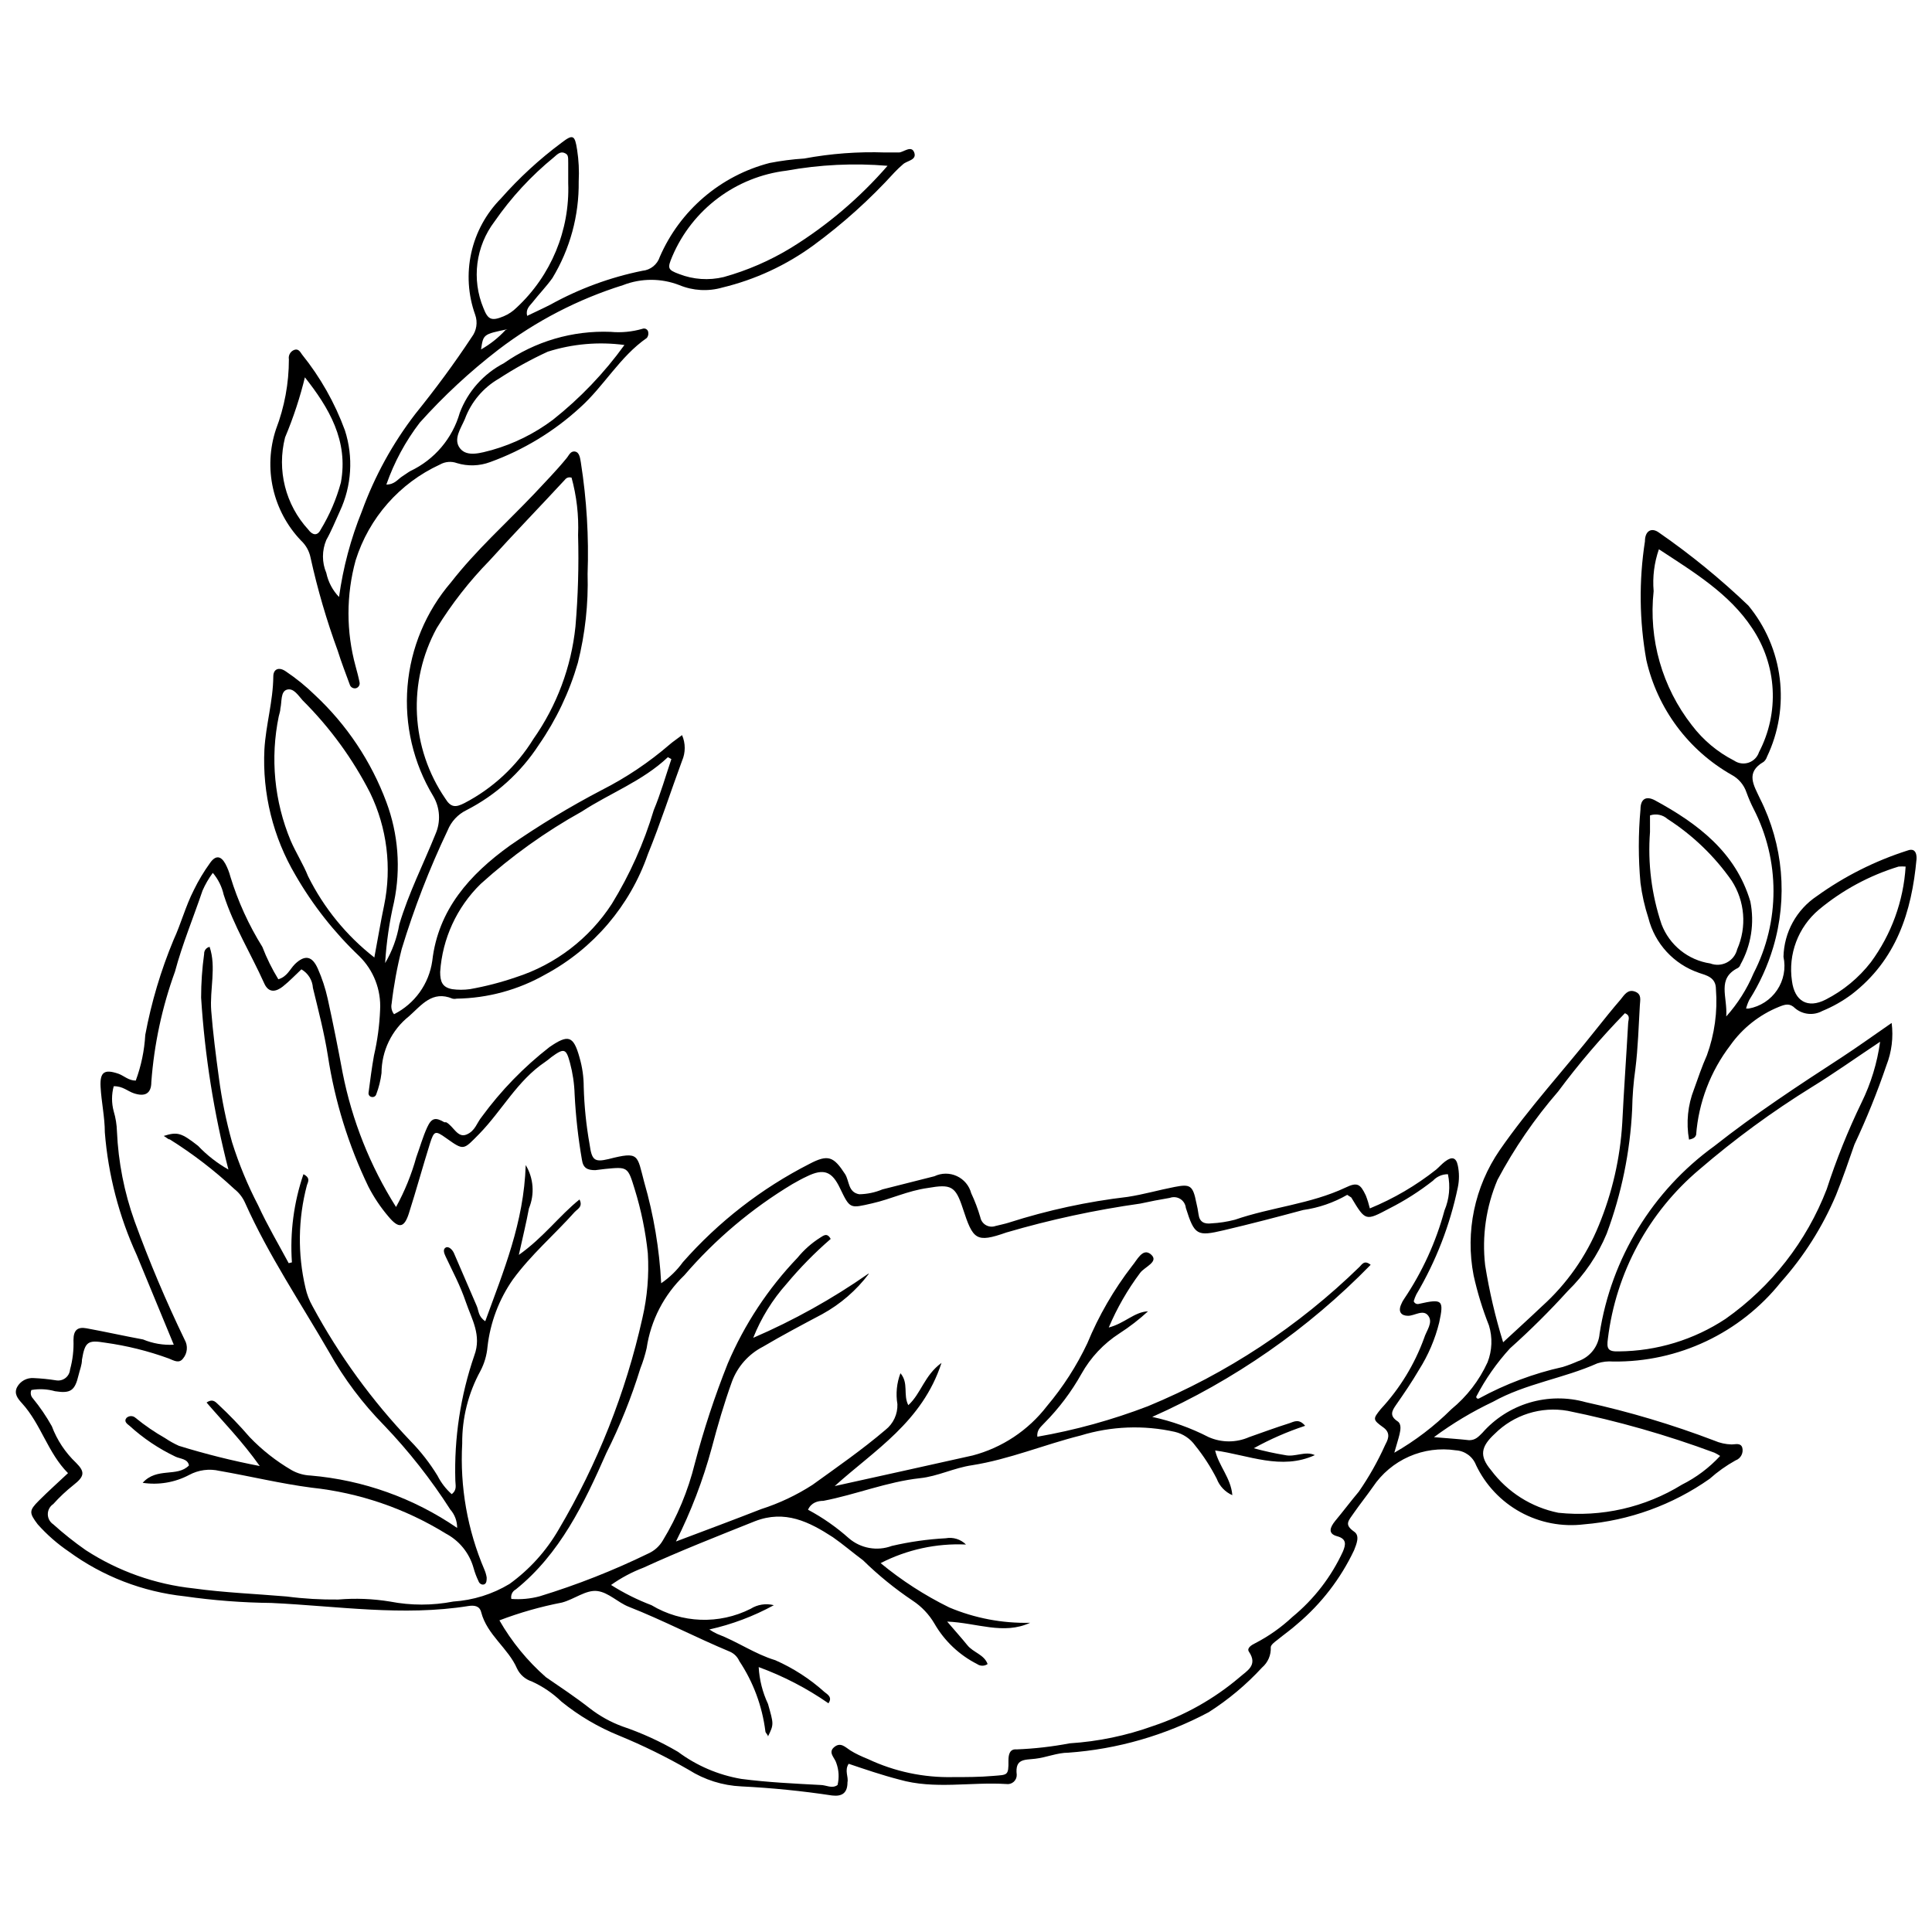 <?xml version="1.0" encoding="UTF-8"?>
<!-- Uploaded to: ICON Repo, www.iconrepo.com, Generator: ICON Repo Mixer Tools -->
<svg width="800px" height="800px" version="1.1" viewBox="144 144 512 512" xmlns="http://www.w3.org/2000/svg">
 <defs>
  <clipPath id="b">
   <path d="m148.09 371h497.91v249h-497.91z"/>
  </clipPath>
  <clipPath id="a">
   <path d="m578 284h73.902v163h-73.902z"/>
  </clipPath>
 </defs>
 <g clip-path="url(#b)">
  <path d="m368.91 611.41c-1.18 1.824 0 3.43-0.32 4.93 0 2.785-1.395 3.805-4.074 3.484h-0.004c-7.973-1.207-16.008-2.012-24.062-2.41-4.949-0.227-9.754-1.742-13.938-4.394-5.938-3.426-12.098-6.453-18.438-9.059-5.508-2.231-10.656-5.262-15.273-9.004-2.301-2.223-4.965-4.035-7.879-5.359-1.723-0.555-3.137-1.797-3.91-3.43-2.305-5.359-7.934-8.898-9.488-14.898-0.43-1.77-1.93-1.875-3.375-1.66-17.418 2.785-34.785 0-52.148-0.805l-0.004-0.004c-7.731-0.078-15.445-0.672-23.098-1.77-11.082-1.188-21.656-5.269-30.66-11.844-3.039-2.062-5.812-4.492-8.254-7.234-2.305-3.055-2.305-3.644 0.32-6.269s4.879-4.609 7.719-7.289c-5.359-5.359-7.129-12.969-12.219-18.543-1.125-1.234-2.144-2.519-1.285-4.234v-0.004c0.859-1.598 2.582-2.543 4.394-2.41 1.973 0.086 3.941 0.281 5.894 0.59 0.883 0.168 1.793-0.043 2.512-0.586 0.715-0.543 1.164-1.363 1.242-2.258 0.699-2.543 1.008-5.184 0.91-7.824 0-2.734 1.18-3.539 3.484-3.109 4.984 0.91 9.969 2.035 14.953 2.949 2.574 1.07 5.359 1.547 8.145 1.395l-9.809-23.746c-4.703-10.262-7.57-21.273-8.465-32.531 0-4.019-0.91-8.039-1.125-12.059-0.215-4.019 1.07-4.715 4.715-3.484 1.5 0.535 2.68 1.824 4.609 1.824v-0.004c1.438-3.887 2.285-7.973 2.519-12.109 1.613-8.637 4.129-17.078 7.504-25.191 1.984-4.289 3.164-8.898 5.359-13.184v-0.004c1.234-2.531 2.688-4.953 4.34-7.234 1.445-2.035 2.84-1.875 4.019 0.27 0.582 1.086 1.031 2.238 1.34 3.43 2.004 6.539 4.852 12.793 8.469 18.598 1.148 2.981 2.562 5.852 4.234 8.574 2.359-0.695 3.055-2.68 4.394-4.019 2.625-2.519 4.555-2.199 6.055 1.18h0.004c1.137 2.57 2.016 5.242 2.625 7.988 1.445 6.539 2.734 13.078 3.965 19.672v-0.004c2.488 12.617 7.285 24.664 14.148 35.535 2.297-4.172 4.094-8.598 5.363-13.184 0.965-2.625 1.715-5.359 2.894-7.934 1.18-2.574 2.25-2.68 4.555-1.34h0.48c1.93 1.02 3 4.234 5.359 3.269s2.734-3.109 4.074-4.715v-0.004c5.098-6.965 11.141-13.188 17.957-18.488 4.93-3.375 6.324-3.055 7.934 2.734h-0.004c0.746 2.539 1.125 5.176 1.125 7.824 0.141 5.106 0.66 10.191 1.555 15.219 0.59 4.18 1.234 4.824 5.039 3.914 8.199-2.09 7.504-1.125 9.434 6.109 2.519 8.73 4.031 17.723 4.5 26.801 2.223-1.512 4.164-3.398 5.738-5.574 9.441-10.719 20.824-19.559 33.551-26.051 4.984-2.625 6.43-1.93 9.434 2.68 1.18 1.824 0.75 4.824 3.75 5.359v0.004c2.117-0.031 4.211-0.469 6.164-1.289l13.773-3.484c1.875-0.898 4.051-0.914 5.938-0.043 1.887 0.871 3.289 2.535 3.816 4.547 0.973 2.059 1.777 4.191 2.414 6.379 0.168 0.875 0.707 1.633 1.48 2.074 0.773 0.441 1.699 0.527 2.539 0.23 1.234-0.32 2.41-0.535 3.59-0.91v-0.004c10.242-3.277 20.781-5.559 31.461-6.805 4.18-0.645 8.254-1.824 12.379-2.625 4.125-0.805 4.879-0.48 5.789 4.18h0.004c0.25 1.023 0.449 2.062 0.59 3.109 0.27 2.035 1.555 2.574 3.375 2.359v-0.004c2.117-0.102 4.219-0.426 6.269-0.965 9.594-3.324 19.992-4.125 29.316-8.523 3.109-1.5 3.914-0.965 5.359 2.09l0.004 0.004c0.434 1.117 0.789 2.262 1.07 3.43 6.312-2.59 12.23-6.055 17.578-10.289 0.805-0.695 1.5-1.5 2.359-2.144 1.824-1.395 2.949-1.07 3.375 1.07h0.004c0.398 1.91 0.398 3.879 0 5.789-2.078 9.992-5.793 19.57-10.988 28.352-0.293 0.582-0.527 1.195-0.699 1.824 0.203 0.566 0.82 0.875 1.395 0.695 6.219-1.395 6.644-1.07 5.359 4.93-1.098 4.445-2.91 8.68-5.359 12.543-1.875 3.215-3.965 6.269-6.055 9.273-1.125 1.609-1.824 2.894 0.32 4.34 1.125 0.695 0.859 2.25 0.59 3.43-0.27 1.18-0.75 2.625-1.395 4.93v0.004c5.523-3.16 10.605-7.035 15.113-11.523 4.106-3.363 7.387-7.613 9.594-12.438 1.223-3.113 1.355-6.551 0.379-9.754-1.711-4.316-3.07-8.758-4.074-13.289-2.231-11.539 0.262-23.492 6.914-33.18 7.824-11.309 17.203-21.438 25.672-32.156 2.09-2.625 4.289-5.359 6.379-7.773 1.02-1.285 1.93-2.785 3.805-2.09 1.875 0.695 1.34 2.305 1.285 3.699-0.32 5.359-0.48 11.203-1.18 16.777-0.508 3.551-0.793 7.129-0.855 10.719-0.543 11.27-2.82 22.387-6.754 32.961-2.367 5.699-5.871 10.859-10.289 15.168-4.84 5.34-9.957 10.422-15.332 15.223-3.531 3.859-6.539 8.164-8.949 12.809 0 0.48 0.48 0.645 0.805 0.43 6.953-3.797 14.402-6.594 22.137-8.309 1.348-0.422 2.672-0.922 3.965-1.5 3.227-1.066 5.508-3.957 5.789-7.344 3.086-19.957 14.027-37.848 30.387-49.684 10.719-8.469 22.297-16.078 33.766-23.527 4.34-2.84 8.574-5.894 13.238-9.113h0.004c0.492 3.809 0.012 7.684-1.395 11.254-2.43 7.141-5.258 14.137-8.469 20.957-1.555 4.504-3.109 9.004-4.879 13.398-3.574 8.453-8.52 16.258-14.629 23.102-10.777 13.48-27.176 21.234-44.434 21.012-1.41-0.117-2.832 0.047-4.18 0.48-9.004 4.019-19.027 5.359-27.656 10.184-5.512 2.609-10.75 5.75-15.652 9.379 3.699 0.32 6.484 0.48 9.324 0.805 1.66 0 2.465-0.91 3.484-1.93h0.004c3.332-3.805 7.672-6.586 12.516-8.027 4.848-1.441 10.004-1.484 14.871-0.121 11.598 2.551 22.992 5.953 34.086 10.184 1.457 0.637 3.023 0.98 4.609 1.02 0.965 0 2.305-0.48 2.785 0.75h0.004c0.43 1.449-0.348 2.977-1.77 3.484-2.461 1.367-4.762 3.004-6.859 4.879-9.824 6.91-21.312 11.074-33.285 12.059-5.812 0.715-11.707-0.418-16.844-3.234-5.137-2.82-9.254-7.18-11.777-12.469-0.859-2.246-2.957-3.777-5.359-3.914-4.203-0.637-8.504-0.062-12.395 1.656-3.894 1.719-7.215 4.508-9.578 8.043-1.609 2.305-3.375 4.504-4.984 6.809-1.609 2.305-2.625 3.164 0 5.039 1.609 1.07 0.645 3.269 0 4.93-3.547 7.504-8.668 14.156-15.008 19.508-1.66 1.5-3.59 2.84-5.359 4.289-0.695 0.535-1.715 1.285-1.715 1.93 0.105 2.047-0.746 4.027-2.305 5.359-4.184 4.543-8.941 8.523-14.148 11.844-11.516 6.137-24.188 9.789-37.199 10.723-2.949 0-5.844 1.285-8.789 1.609-2.949 0.32-5.359 0-4.879 4.234l0.004-0.004c0.023 0.719-0.273 1.414-0.812 1.891-0.539 0.477-1.266 0.688-1.977 0.574-9.434-0.59-19.027 1.5-28.352-1.18-4.559-1.176-9.113-2.731-13.398-4.18zm5.359-129.86c-3.324 4.41-7.543 8.062-12.383 10.719-5.359 2.84-10.719 5.68-15.703 8.629-3.785 1.945-6.711 5.231-8.199 9.219-2.09 5.789-3.805 11.684-5.359 17.578-2.32 8.57-5.5 16.887-9.488 24.816 8.254-3.109 15.438-5.789 22.562-8.574 4.801-1.539 9.379-3.699 13.617-6.434 6.539-4.715 13.184-9.324 19.348-14.578 2.078-1.637 3.25-4.164 3.16-6.805-0.465-2.758-0.188-5.59 0.805-8.203 2.25 2.625 0.645 5.734 2.09 8.469 3.43-3.164 4.234-7.879 8.789-11.203-5.09 15.648-17.793 23.152-28.301 32.641 12.273-2.734 24.387-5.359 36.5-8.094l0.004 0.004c7.84-2.055 14.777-6.656 19.723-13.078 4.277-5.07 7.883-10.672 10.719-16.668 3.023-7.32 7.008-14.203 11.844-20.477 1.34-1.555 2.84-4.984 5.039-3.055 2.199 1.93-1.715 3.269-2.894 4.879-3.344 4.469-6.133 9.328-8.309 14.469 4.289-1.125 6.754-4.125 10.398-4.289v0.004c-2.348 2.16-4.875 4.113-7.555 5.84-4.188 2.695-7.648 6.375-10.078 10.723-2.668 4.762-5.965 9.141-9.809 13.023-0.859 0.965-2.09 1.77-1.875 3.644 10.012-1.742 19.832-4.453 29.316-8.094 20.871-8.629 39.898-21.164 56.062-36.93 0.695-0.695 1.285-1.875 2.949-0.535-16.566 16.98-36.211 30.656-57.887 40.305 5.199 1.125 10.227 2.926 14.957 5.359 3.414 1.504 7.305 1.504 10.719 0 3.539-1.234 6.969-2.519 10.719-3.699 1.234-0.43 2.519-1.234 4.125 0.695v0.004c-4.711 1.555-9.27 3.547-13.613 5.949 2.738 0.75 5.512 1.355 8.309 1.82 2.625 0.59 5.359-1.18 7.879 0-8.898 4.074-17.527 0-26.422-1.234 0.965 4.125 4.18 7.289 4.555 11.844v0.004c-1.906-0.832-3.391-2.398-4.129-4.34-1.602-3.141-3.523-6.102-5.734-8.844-1.293-1.805-3.199-3.078-5.359-3.594-8.266-1.852-16.875-1.52-24.977 0.965-9.648 2.41-18.918 6.324-28.781 7.879-4.769 0.695-9.113 2.949-13.773 3.43-8.789 0.965-16.988 4.34-25.621 6.004-1.445 0-3.215 0.43-4.074 2.359h0.004c3.894 2.082 7.527 4.617 10.824 7.559 3.137 2.695 7.488 3.473 11.363 2.035 4.703-1.098 9.492-1.777 14.312-2.035 1.949-0.359 3.949 0.262 5.359 1.66-7.844-0.363-15.641 1.34-22.621 4.93 5.582 4.606 11.68 8.547 18.172 11.738 6.777 2.859 14.082 4.246 21.438 4.074-7.074 3.269-14.098 0-21.977-0.32 2.144 2.519 3.805 4.34 5.359 6.269 1.555 1.93 4.449 2.465 5.359 4.984h0.004c-0.836 0.59-1.953 0.59-2.789 0-4.731-2.398-8.66-6.125-11.309-10.719-1.422-2.434-3.383-4.508-5.734-6.059-4.715-3.16-9.129-6.75-13.184-10.719-2.68-1.984-5.359-4.289-7.984-6.109-6.269-4.074-12.703-7.344-20.688-4.234-9.914 3.965-19.883 7.879-29.586 12.328h-0.004c-3.019 1.152-5.883 2.684-8.52 4.555 3.383 2.144 6.973 3.938 10.719 5.359 8.008 4.805 17.922 5.168 26.262 0.965 1.836-1.156 4.062-1.504 6.164-0.965-5.371 2.938-11.125 5.102-17.098 6.434 0.664 0.449 1.363 0.844 2.09 1.176 5.359 2.035 10.023 5.359 15.383 6.969 4.762 2.098 9.156 4.938 13.023 8.414 0.805 0.645 2.199 1.395 1.07 3v0.004c-5.727-3.977-11.941-7.199-18.488-9.594 0.188 3.379 1.023 6.691 2.465 9.754 1.5 5.359 1.609 5.359 0 8.629 0-0.48-0.695-0.91-0.695-1.395-0.836-6.648-3.203-13.016-6.914-18.598-0.488-1.102-1.367-1.98-2.469-2.465-9.113-3.805-17.793-8.359-26.797-11.898-2.894-1.125-5.359-3.805-8.359-4.18s-6.109 2.199-9.379 3.055c-5.648 1.09-11.188 2.668-16.562 4.715 3.25 5.668 7.414 10.754 12.328 15.062 3.914 2.68 7.934 5.359 11.629 8.254 2.598 2.019 5.488 3.629 8.574 4.769 5.148 1.742 10.105 4.004 14.793 6.754 4.945 3.684 10.695 6.144 16.777 7.18 6.969 0.91 13.988 1.234 21.012 1.609 1.445 0 3.055 1.07 4.504 0h-0.004c0.461-1.918 0.352-3.934-0.32-5.789-0.375-1.395-2.305-2.785-0.59-4.234 1.715-1.445 2.949 0 4.289 0.859s3.109 1.66 4.715 2.305c7.031 3.309 14.738 4.941 22.508 4.769 3.484 0 7.019 0 10.719-0.32 3.699-0.32 4.019 0 3.965-4.074 0-1.66 0.375-3.109 2.144-2.949h0.004c4.731-0.184 9.441-0.723 14.094-1.609 7.559-0.484 15.012-2.035 22.137-4.609 8.359-2.793 16.109-7.16 22.832-12.863 1.93-1.715 4.984-3.164 2.519-6.809-0.645-0.965 0.695-1.77 1.66-2.25v0.004c3.594-1.859 6.914-4.203 9.863-6.969 5.723-4.699 10.305-10.637 13.398-17.367 0.75-1.824 1.02-3.324-1.555-4.019-2.574-0.695-1.824-2.41-0.535-4.019 2.144-2.574 4.234-5.359 6.269-7.773v0.004c2.695-3.891 5.027-8.016 6.969-12.328 0.59-1.18 1.77-3.055-0.375-4.664-3-2.144-2.84-2.305-0.75-4.93 5.035-5.426 8.934-11.805 11.469-18.758 0.59-1.984 2.465-4.125 1.125-5.949-1.34-1.824-3.59 0-5.359 0-1.77 0-2.734-1.02-1.824-3.055h0.004c0.195-0.492 0.445-0.961 0.75-1.395 4.84-7.18 8.465-15.113 10.719-23.477 1.277-3.027 1.594-6.379 0.91-9.594-1.504-0.008-2.941 0.613-3.965 1.715-3.59 2.82-7.453 5.281-11.523 7.344-6.379 3.375-6.324 3.43-10.129-2.894 0 0-0.59-0.375-1.07-0.695h-0.004c-3.602 2.074-7.566 3.438-11.684 4.019-6.969 1.875-13.934 3.699-21.012 5.359-7.074 1.66-7.773 1.395-10.078-5.949h0.004c-0.105-0.969-0.648-1.832-1.477-2.348-0.828-0.512-1.844-0.613-2.758-0.281-2.574 0.43-5.359 0.965-7.773 1.5l0.004 0.004c-12.016 1.695-23.891 4.254-35.535 7.664-8.094 2.84-8.844 1.93-11.578-6.43-1.93-5.894-3.109-6.43-9.273-5.359-5.359 0.75-9.754 2.949-14.738 4.074-5.894 1.34-5.844 1.555-8.523-4.019-2.09-4.394-4.234-5.359-8.789-3.109-1.285 0.59-2.519 1.285-3.75 1.984v-0.004c-10.809 6.488-20.508 14.664-28.727 24.227-5.371 5.148-8.879 11.934-9.969 19.293-0.414 1.828-0.973 3.617-1.664 5.359-2.371 7.707-5.383 15.199-9.004 22.402-5.894 13.398-12.328 26.797-24.012 36.18-0.91 0.48-1.395 1.508-1.18 2.519 2.523 0.191 5.062-0.043 7.504-0.699 9.895-3.031 19.535-6.828 28.836-11.359 1.594-0.723 2.926-1.922 3.805-3.434 3.84-6.316 6.695-13.184 8.469-20.363 2.371-9.016 5.289-17.875 8.738-26.531 4.422-10.383 10.688-19.879 18.488-28.031 1.715-2.102 3.762-3.914 6.059-5.359 0.805-0.48 1.77-1.395 2.734 0.375h-0.004c-4.211 3.641-8.117 7.621-11.684 11.898-3.762 4.215-6.754 9.059-8.844 14.309 10.715-4.621 20.93-10.312 30.496-16.988zm-221.95 30.816c-0.324 0.742-0.176 1.605 0.375 2.199 1.898 2.309 3.582 4.785 5.039 7.394 1.379 3.68 3.578 6.996 6.43 9.703 2.41 2.41 2.25 3.59-0.695 5.894-1.926 1.527-3.719 3.211-5.359 5.039-0.898 0.594-1.438 1.602-1.438 2.68 0 1.078 0.539 2.082 1.438 2.68 2.731 2.465 5.613 4.754 8.629 6.859 8.594 5.574 18.379 9.047 28.566 10.129 8.148 1.125 16.453 1.445 24.656 2.144 4.531 0.59 9.098 0.855 13.664 0.805 4.578-0.387 9.188-0.207 13.723 0.535 5.539 1.074 11.234 1.074 16.773 0 5.269-0.344 10.379-1.941 14.902-4.664 5.309-3.832 9.746-8.746 13.023-14.414 10.293-17.391 17.781-36.293 22.188-56.012 1.309-5.633 1.797-11.43 1.449-17.203-0.602-5.766-1.77-11.453-3.484-16.992-1.824-5.949-1.824-5.949-7.824-5.359l-2.625 0.32c-2.09 0-3.215-0.535-3.539-2.785-0.992-5.727-1.637-11.508-1.93-17.312-0.086-2.824-0.5-5.629-1.234-8.359-1.02-3.805-1.555-3.965-4.93-1.5-0.531 0.457-1.086 0.887-1.66 1.285-7.344 4.93-11.418 12.863-17.418 19.027-4.289 4.34-4.019 4.555-8.844 1.125-2.84-2.035-3.164-1.93-4.234 1.395-1.93 6.164-3.644 12.434-5.629 18.652-1.234 3.805-2.68 4.019-5.359 0.805-2.09-2.445-3.891-5.129-5.359-7.988-5.269-10.945-8.883-22.613-10.719-34.621-0.965-6.109-2.519-12.059-3.965-18.008l-0.004-0.004c-0.121-2.051-1.27-3.906-3.055-4.93-1.609 1.5-3.164 3.164-4.93 4.555-1.77 1.395-3.75 1.824-4.93-0.859-3.539-7.879-8.094-15.223-10.719-23.422l-0.004 0.004c-0.473-2.156-1.469-4.16-2.894-5.844-1.086 1.465-2.004 3.047-2.731 4.719-2.41 7.129-5.359 14.203-7.289 21.438-3.422 9.422-5.531 19.27-6.273 29.262 0 3.109-1.715 3.965-4.609 3-1.66-0.535-2.949-1.93-5.359-1.875v0.004c-0.59 2.176-0.59 4.469 0 6.644 0.52 1.742 0.809 3.543 0.859 5.359 0.359 8.102 1.93 16.105 4.664 23.742 3.894 10.707 8.332 21.207 13.289 31.461 0.902 1.574 0.73 3.539-0.426 4.934-1.07 1.445-2.465 0.535-3.805 0h-0.004c-5.445-1.984-11.086-3.383-16.828-4.18-4.555-0.75-5.359-0.32-6.164 4.504 0 1.395-0.59 2.734-0.91 4.125-0.965 4.074-2.09 4.879-6.219 4.234-2.039-0.578-4.184-0.688-6.269-0.324zm489.93-92.293c-6.754 4.504-12.328 8.469-18.168 12.059-10.445 6.473-20.375 13.75-29.691 21.762-13.473 11.348-22.148 27.375-24.281 44.859-0.375 2.68 0 3.484 2.894 3.375v0.004c10.07-0.078 19.902-3.074 28.301-8.629 12.133-8.551 21.461-20.508 26.797-34.359 2.543-7.848 5.625-15.512 9.219-22.938 2.496-5.078 4.16-10.527 4.93-16.133zm-99.902 79.645c3.644-3.375 7.019-6.43 10.289-9.539 6.574-5.918 11.723-13.25 15.062-21.438 3.566-8.652 5.668-17.836 6.219-27.176 0.43-8.789 1.07-17.527 1.555-26.316 0-0.965 0.75-2.09-0.859-2.734-6.352 6.516-12.262 13.441-17.688 20.742-6.223 7.18-11.617 15.035-16.078 23.422-3.023 7.133-4.148 14.926-3.269 22.617 1.102 6.914 2.695 13.738 4.769 20.422zm57.508 30.121c-0.477-0.32-0.98-0.605-1.5-0.855-12.66-4.707-25.672-8.414-38.91-11.098-7.059-1.238-14.281 1.043-19.348 6.113-3.644 3.375-4.125 5.844-0.965 9.594 4.352 5.84 10.707 9.867 17.848 11.309 11.438 1.211 22.957-1.41 32.746-7.449 3.809-1.906 7.242-4.484 10.129-7.613z"/>
 </g>
 <path d="m233.85 302.21c1.07-7.797 3.106-15.43 6.059-22.727 3.363-9.266 8.137-17.961 14.148-25.777 5.359-6.644 10.289-13.293 14.953-20.367 1.297-1.699 1.641-3.941 0.91-5.949-1.879-5.25-2.234-10.922-1.031-16.363 1.203-5.445 3.922-10.438 7.84-14.402 4.828-5.477 10.219-10.434 16.078-14.793 3-2.305 3.539-2.09 4.125 1.824h0.004c0.434 2.781 0.578 5.602 0.426 8.414 0.121 9.023-2.293 17.898-6.965 25.617-1.609 2.25-3.59 4.289-5.359 6.539-0.695 0.859-1.77 1.715-1.34 3.484 2.09-1.02 4.125-1.93 6.109-2.949v0.004c7.637-4.238 15.879-7.277 24.438-9.008 2.141-0.195 3.953-1.652 4.609-3.695 5.359-12.328 16.094-21.5 29.105-24.871 3.023-0.59 6.086-0.984 9.164-1.18 7.066-1.316 14.254-1.855 21.438-1.605h3.644c1.18 0 3.324-2.035 4.074 0s-1.875 2.144-2.949 3.109c-0.805 0.691-1.574 1.422-2.305 2.195-6.484 7.129-13.664 13.594-21.438 19.297-7.238 5.293-15.453 9.102-24.172 11.199-3.75 1.078-7.758 0.852-11.363-0.641-4.809-1.875-10.145-1.875-14.953 0-11.918 3.731-23.09 9.516-33.016 17.098-7.527 5.797-14.508 12.273-20.848 19.348-3.801 4.961-6.785 10.5-8.844 16.398 2.199 0 3-1.395 4.18-2.144 1.18-0.75 1.445-1.02 2.199-1.445 6.379-3.019 11.145-8.645 13.078-15.438 2.148-5.664 6.305-10.336 11.684-13.129 8.266-5.793 18.211-8.715 28.297-8.309 2.832 0.262 5.688-0.012 8.414-0.805 0.336-0.137 0.719-0.105 1.027 0.086 0.309 0.191 0.504 0.52 0.527 0.879 0.082 0.516-0.055 1.039-0.375 1.449-7.184 4.984-11.363 12.809-17.793 18.543-6.894 6.305-14.961 11.184-23.742 14.363-2.824 1.051-5.91 1.148-8.793 0.27-1.48-0.543-3.129-0.406-4.5 0.375-10.711 4.922-18.832 14.156-22.352 25.406-2.519 9.191-2.519 18.891 0 28.082 0.375 1.395 0.75 2.734 1.02 4.125v0.004c0.102 0.34 0.059 0.707-0.113 1.02-0.168 0.312-0.457 0.543-0.797 0.641-0.723 0.172-1.453-0.25-1.664-0.965-1.07-2.949-2.25-5.949-3.164-8.898l0.004 0.004c-2.965-8.086-5.383-16.355-7.234-24.762-0.348-1.73-1.23-3.305-2.519-4.504-3.68-3.848-6.242-8.625-7.414-13.816-1.172-5.195-0.906-10.609 0.766-15.66 2.266-5.922 3.43-12.207 3.43-18.547-0.195-1.078 0.418-2.144 1.449-2.519 1.07-0.375 1.555 0.535 2.035 1.234 4.859 6.035 8.699 12.824 11.363 20.098 2.277 7.059 1.797 14.719-1.34 21.438-1.18 2.574-2.305 5.359-3.59 7.609v0.004c-1.184 2.793-1.184 5.945 0 8.734 0.504 2.402 1.676 4.613 3.375 6.379zm145.36-114.27c-8.949-0.75-17.961-0.316-26.797 1.289-6.586 0.793-12.848 3.305-18.152 7.285-5.309 3.981-9.473 9.285-12.078 15.387-1.34 3.164-1.285 3.59 1.77 4.715 3.773 1.477 7.906 1.754 11.844 0.805 6.258-1.746 12.246-4.344 17.793-7.719 9.594-5.914 18.23-13.254 25.621-21.762zm-69.73 47.488c-6.816-0.914-13.754-0.309-20.312 1.77-4.473 2.055-8.793 4.438-12.918 7.129-4.18 2.398-7.387 6.195-9.055 10.719-1.07 2.519-3.164 5.359-1.285 7.773 1.875 2.41 5.629 1.18 8.523 0.43l-0.004-0.004c5.801-1.656 11.25-4.363 16.078-7.984 7.207-5.707 13.594-12.379 18.973-19.832zm-14.898-42.879v-5.359c0-1.824 0-2.25-1.07-2.68-1.07-0.43-1.93 0.48-2.734 1.18-6.004 4.902-11.289 10.621-15.703 16.992-5.016 6.59-6.141 15.352-2.949 22.992 1.18 3.055 2.144 3.484 5.359 2.144 1.281-0.539 2.445-1.324 3.43-2.305 9.129-8.48 14.117-20.512 13.668-32.965zm-69.676 51.023v0.004c-1.34 5.582-3.133 11.051-5.359 16.344-2.215 8.668 0.105 17.863 6.164 24.441 1.02 1.395 2.359 1.824 3.269 0 2.367-3.891 4.172-8.094 5.359-12.488 2.035-11.039-3.109-19.777-9.703-28.086zm53.598-12.328c-6.43 1.34-6.43 1.34-7.019 5.359l-0.004 0.004c2.418-1.371 4.606-3.106 6.484-5.144z"/>
 <path d="m246.07 399.22c1.863-3.156 3.137-6.625 3.75-10.238 2.465-8.309 6.43-16.078 9.594-23.957 1.422-3.242 1.203-6.969-0.59-10.023-5.285-8.742-7.676-18.934-6.828-29.117 0.844-10.184 4.887-19.836 11.547-27.59 6.594-8.469 14.633-15.648 22.027-23.422 2.894-3.109 5.844-6.109 8.523-9.379 0.695-0.805 1.07-2.035 2.305-1.824 1.234 0.215 1.34 1.875 1.555 3l-0.004 0.004c1.527 9.73 2.121 19.582 1.77 29.426 0.223 7.922-0.645 15.84-2.574 23.527-2.242 7.769-5.738 15.117-10.344 21.762-4.769 7.352-11.387 13.32-19.188 17.312-2.266 1.105-4.043 3.016-4.984 5.359-4.832 10.148-8.898 20.648-12.164 31.406-1.215 4.777-2.109 9.629-2.68 14.527-0.211 0.977 0.023 1.996 0.641 2.785 5.492-2.769 9.277-8.059 10.133-14.148 1.555-13.559 9.914-22.887 20.582-30.551h-0.004c7.816-5.414 15.961-10.336 24.387-14.738 6.43-3.266 12.441-7.297 17.902-12.008 0.91-0.805 1.93-1.445 3.324-2.519 0.945 2.172 0.945 4.637 0 6.809-3.055 8.254-5.734 16.613-9.059 24.762-4.734 13.633-14.414 24.996-27.121 31.836-7.191 4.106-15.305 6.316-23.582 6.434-0.352 0.082-0.719 0.082-1.07 0-5.359-2.25-8.199 1.715-11.523 4.664v-0.004c-4.594 3.652-7.277 9.195-7.289 15.062-0.238 1.926-0.703 3.812-1.395 5.625-0.156 0.527-0.703 0.836-1.234 0.699-0.258-0.039-0.488-0.184-0.637-0.395-0.152-0.211-0.211-0.477-0.168-0.73 0.43-3.324 0.859-6.644 1.445-9.914l0.004-0.004c0.91-3.941 1.449-7.961 1.609-12.004 0.301-5.328-1.711-10.523-5.523-14.258-6.625-6.297-12.312-13.52-16.883-21.438-5.953-10.066-8.824-21.656-8.254-33.336 0.375-6.484 2.305-12.809 2.359-19.348 0-1.984 1.5-2.625 3.324-1.34v-0.004c2.777 1.867 5.379 3.984 7.769 6.324 8.395 7.848 14.852 17.535 18.867 28.301 3.16 8.457 3.867 17.637 2.035 26.477-1.242 5.32-2.031 10.734-2.356 16.188zm49.363-128.63h-0.004c-0.625-0.223-1.324-0.004-1.715 0.535-6.644 7.184-13.508 14.258-19.992 21.438-5.312 5.43-10.004 11.434-13.988 17.902-3.82 7-5.633 14.918-5.234 22.883s2.988 15.664 7.488 22.246c1.5 2.465 2.785 2.41 5.09 1.234 7.516-3.91 13.832-9.781 18.277-16.992 6.199-8.816 10.039-19.078 11.148-29.801 0.688-8.055 0.918-16.145 0.695-24.223 0.215-5.191-0.383-10.379-1.77-15.383zm26.531 74.605-0.965-0.535c-6.758 6.379-15.387 9.539-22.836 14.418-9.633 5.356-18.625 11.793-26.797 19.188-6.32 6.188-10.137 14.488-10.719 23.312 0 2.519 0.535 4.074 3.164 4.555l-0.004 0.004c1.566 0.215 3.152 0.215 4.719 0 4.148-0.734 8.234-1.789 12.219-3.164 10.457-3.363 19.434-10.234 25.406-19.457 4.762-7.75 8.492-16.094 11.094-24.812 1.82-4.344 3.16-9.059 4.715-13.668zm-78.789 52.688c1.02-5.359 1.715-9.699 2.625-13.988 2.062-10.055 0.762-20.508-3.699-29.746-4.633-9.078-10.676-17.363-17.902-24.551-1.125-1.234-2.359-3.324-4.125-2.84-1.77 0.48-1.34 3.215-1.77 4.984 0 0.695-0.27 1.395-0.43 2.09-2.289 11.055-1.188 22.547 3.164 32.965 1.395 3.215 3.324 6.219 4.609 9.434v-0.004c4.168 8.383 10.156 15.727 17.527 21.492z"/>
 <g clip-path="url(#a)">
  <path d="m591.61 446.01c-0.797-4.504-0.336-9.145 1.34-13.398 1.07-3 2.09-6.004 3.375-8.898h0.004c2.051-5.621 2.875-11.613 2.41-17.578 0-3.164-2.519-3.644-4.555-4.34v-0.004c-6.617-2.273-11.641-7.738-13.348-14.523-0.984-3.019-1.684-6.121-2.09-9.273-0.59-6.488-0.59-13.02 0-19.508 0-2.734 1.445-3.644 3.805-2.41 11.363 6.164 21.438 13.773 25.297 26.797h0.004c1.156 5.727 0.227 11.676-2.629 16.773-0.102 0.355-0.328 0.664-0.641 0.859-5.68 2.84-2.734 7.559-3.109 12.863 3.027-3.379 5.473-7.238 7.234-11.418 7.051-13.688 7.051-29.938 0-43.625-0.715-1.406-1.34-2.859-1.875-4.344-0.676-2.004-2.094-3.672-3.965-4.66-11.453-6.516-19.641-17.543-22.566-30.391-1.863-10.395-1.992-21.027-0.375-31.461 0-2.894 1.824-3.75 3.75-2.305h0.004c8.371 5.801 16.273 12.254 23.637 19.293 4.57 5.523 7.461 12.238 8.336 19.352s-0.309 14.332-3.406 20.793c-0.16 0.5-0.457 0.945-0.859 1.289-4.93 2.84-2.574 6.269-0.965 9.754 6.156 12.223 7.402 26.336 3.484 39.445-1.465 4.894-3.59 9.566-6.324 13.883-0.363 0.734-0.652 1.508-0.855 2.305h0.695c3.07-0.543 5.789-2.312 7.527-4.898 1.742-2.59 2.352-5.773 1.691-8.824 0.152-6.481 3.449-12.48 8.844-16.078 7.305-5.25 15.387-9.32 23.957-12.059 1.5-0.59 2.359 0 2.465 1.66v0.535c-1.285 14.098-5.359 26.797-17.203 35.91-2.398 1.785-5.008 3.262-7.773 4.394-2.309 1.262-5.156 0.984-7.18-0.695-1.445-1.445-2.625-1.07-4.234-0.43-5.219 2.094-9.723 5.648-12.973 10.238-5.25 6.871-8.398 15.121-9.055 23.742-0.215 0.539-0.539 0.965-1.879 1.234zm-7.984-156.45c-1.238 3.559-1.715 7.34-1.395 11.094-1.379 12.711 2.254 25.461 10.129 35.535 2.981 3.934 6.809 7.141 11.203 9.379 1.133 0.777 2.562 0.977 3.863 0.531 1.297-0.445 2.309-1.477 2.731-2.781 2.684-5.133 3.93-10.895 3.609-16.68-0.32-5.781-2.199-11.371-5.434-16.176-6-9.109-15.383-14.793-24.707-20.902zm-2.359 70.535v4.394c-0.625 8.266 0.414 16.578 3.055 24.438 1.035 2.727 2.777 5.125 5.051 6.953 2.269 1.828 4.984 3.016 7.867 3.445 1.441 0.551 3.047 0.457 4.414-0.262 1.363-0.719 2.356-1.988 2.715-3.488 2.598-5.918 2.055-12.742-1.449-18.172-4.543-6.5-10.316-12.055-16.988-16.348-1.266-1.137-3.047-1.508-4.664-0.961zm67.746 13.559c-0.621-0.055-1.25-0.055-1.875 0-7.727 2.363-14.906 6.242-21.117 11.414-5.496 4.644-8.195 11.805-7.129 18.922 0.695 5.359 4.18 7.344 8.898 4.93 4.684-2.379 8.785-5.766 12.004-9.914 5.445-7.391 8.648-16.191 9.219-25.352z"/>
 </g>
 <path d="m221.36 478.54c-0.543-7.914 0.492-15.859 3.055-23.367 1.984 1.02 1.18 2.09 0.91 2.949h0.004c-2.348 8.891-2.477 18.223-0.375 27.172 0.375 1.711 1.008 3.356 1.875 4.879 7.031 13.023 15.773 25.047 25.992 35.75 2.715 2.777 5.106 5.852 7.129 9.164 0.934 1.848 2.207 3.5 3.754 4.875 1.5-1.125 0.965-2.465 0.965-3.59-0.34-11.273 1.367-22.512 5.035-33.176 1.984-5.359-0.695-9.594-2.25-14.148-1.555-4.555-3.484-8.039-5.359-12.059-0.375-0.805-0.805-1.875 0-2.359 0.805-0.48 1.824 0.59 2.199 1.445 2.035 4.664 4.019 9.379 6.055 14.043 0.535 1.234 0.375 2.785 2.25 4.019 4.824-13.293 10.238-26.102 10.719-41.375h0.004c2.09 3.469 2.406 7.727 0.855 11.469-0.695 3.75-1.609 7.504-2.68 12.328 6.539-4.609 10.719-10.398 16.078-14.684 0.965 1.93-0.535 2.519-1.285 3.324-5.359 6.004-11.523 11.254-16.348 17.848v-0.004c-3.711 5.309-6.035 11.465-6.754 17.902-0.195 2.227-0.832 4.398-1.875 6.375-3.227 5.898-4.887 12.523-4.824 19.242-0.633 11.453 1.383 22.898 5.894 33.445 0.277 0.652 0.477 1.336 0.59 2.035 0 0.695 0 1.445-0.535 1.77-0.535 0.32-1.395 0-1.66-0.859v0.004c-0.531-1.105-0.961-2.254-1.285-3.434-1.094-3.914-3.75-7.211-7.344-9.109-10.805-6.668-22.965-10.824-35.59-12.168-8.199-1.07-16.078-3-24.387-4.449v0.004c-2.719-0.641-5.582-0.258-8.039 1.07-3.777 2-8.102 2.734-12.328 2.09 3.809-4.234 9.168-1.395 12.273-4.609-0.32-1.77-2.25-1.715-3.539-2.305h0.004c-4.457-2.113-8.574-4.879-12.219-8.199-0.695-0.535-1.555-1.18-0.805-2.09 0.68-0.633 1.73-0.633 2.41 0 2.453 2.004 5.07 3.797 7.824 5.359 1.156 0.781 2.375 1.461 3.644 2.035 7.043 2.18 14.199 3.969 21.441 5.359-4.715-6.644-9.594-11.578-14.098-16.828 1.5-1.02 2.25-0.32 3.055 0.48 2.949 2.738 5.738 5.637 8.363 8.684 3.273 3.41 7.008 6.352 11.094 8.738 1.539 0.875 3.266 1.371 5.039 1.445 13.934 1.184 27.324 5.969 38.855 13.883 0.016-1.797-0.633-3.531-1.82-4.879-5.125-8-11.012-15.484-17.582-22.348-5.676-5.777-10.562-12.285-14.523-19.352-7.559-13.078-16.078-25.727-22.242-39.5-0.637-1.473-1.633-2.762-2.894-3.75-5.269-4.914-10.992-9.309-17.098-13.133-0.48 0-0.859-0.535-1.609-0.91 3.699-1.18 4.715-0.805 9.113 2.625 2.356 2.477 5.062 4.59 8.039 6.273-3.844-14.926-6.266-30.18-7.234-45.559 0-3.875 0.27-7.742 0.801-11.578-0.043-0.895 0.57-1.691 1.449-1.875 1.824 5.359 0 11.309 0.43 16.938 0.43 5.629 1.234 11.898 2.035 17.793 0.758 5.758 1.922 11.453 3.484 17.043 1.812 5.766 4.125 11.363 6.914 16.723 2.465 5.359 5.359 10.238 8.094 15.328z"/>
</svg>